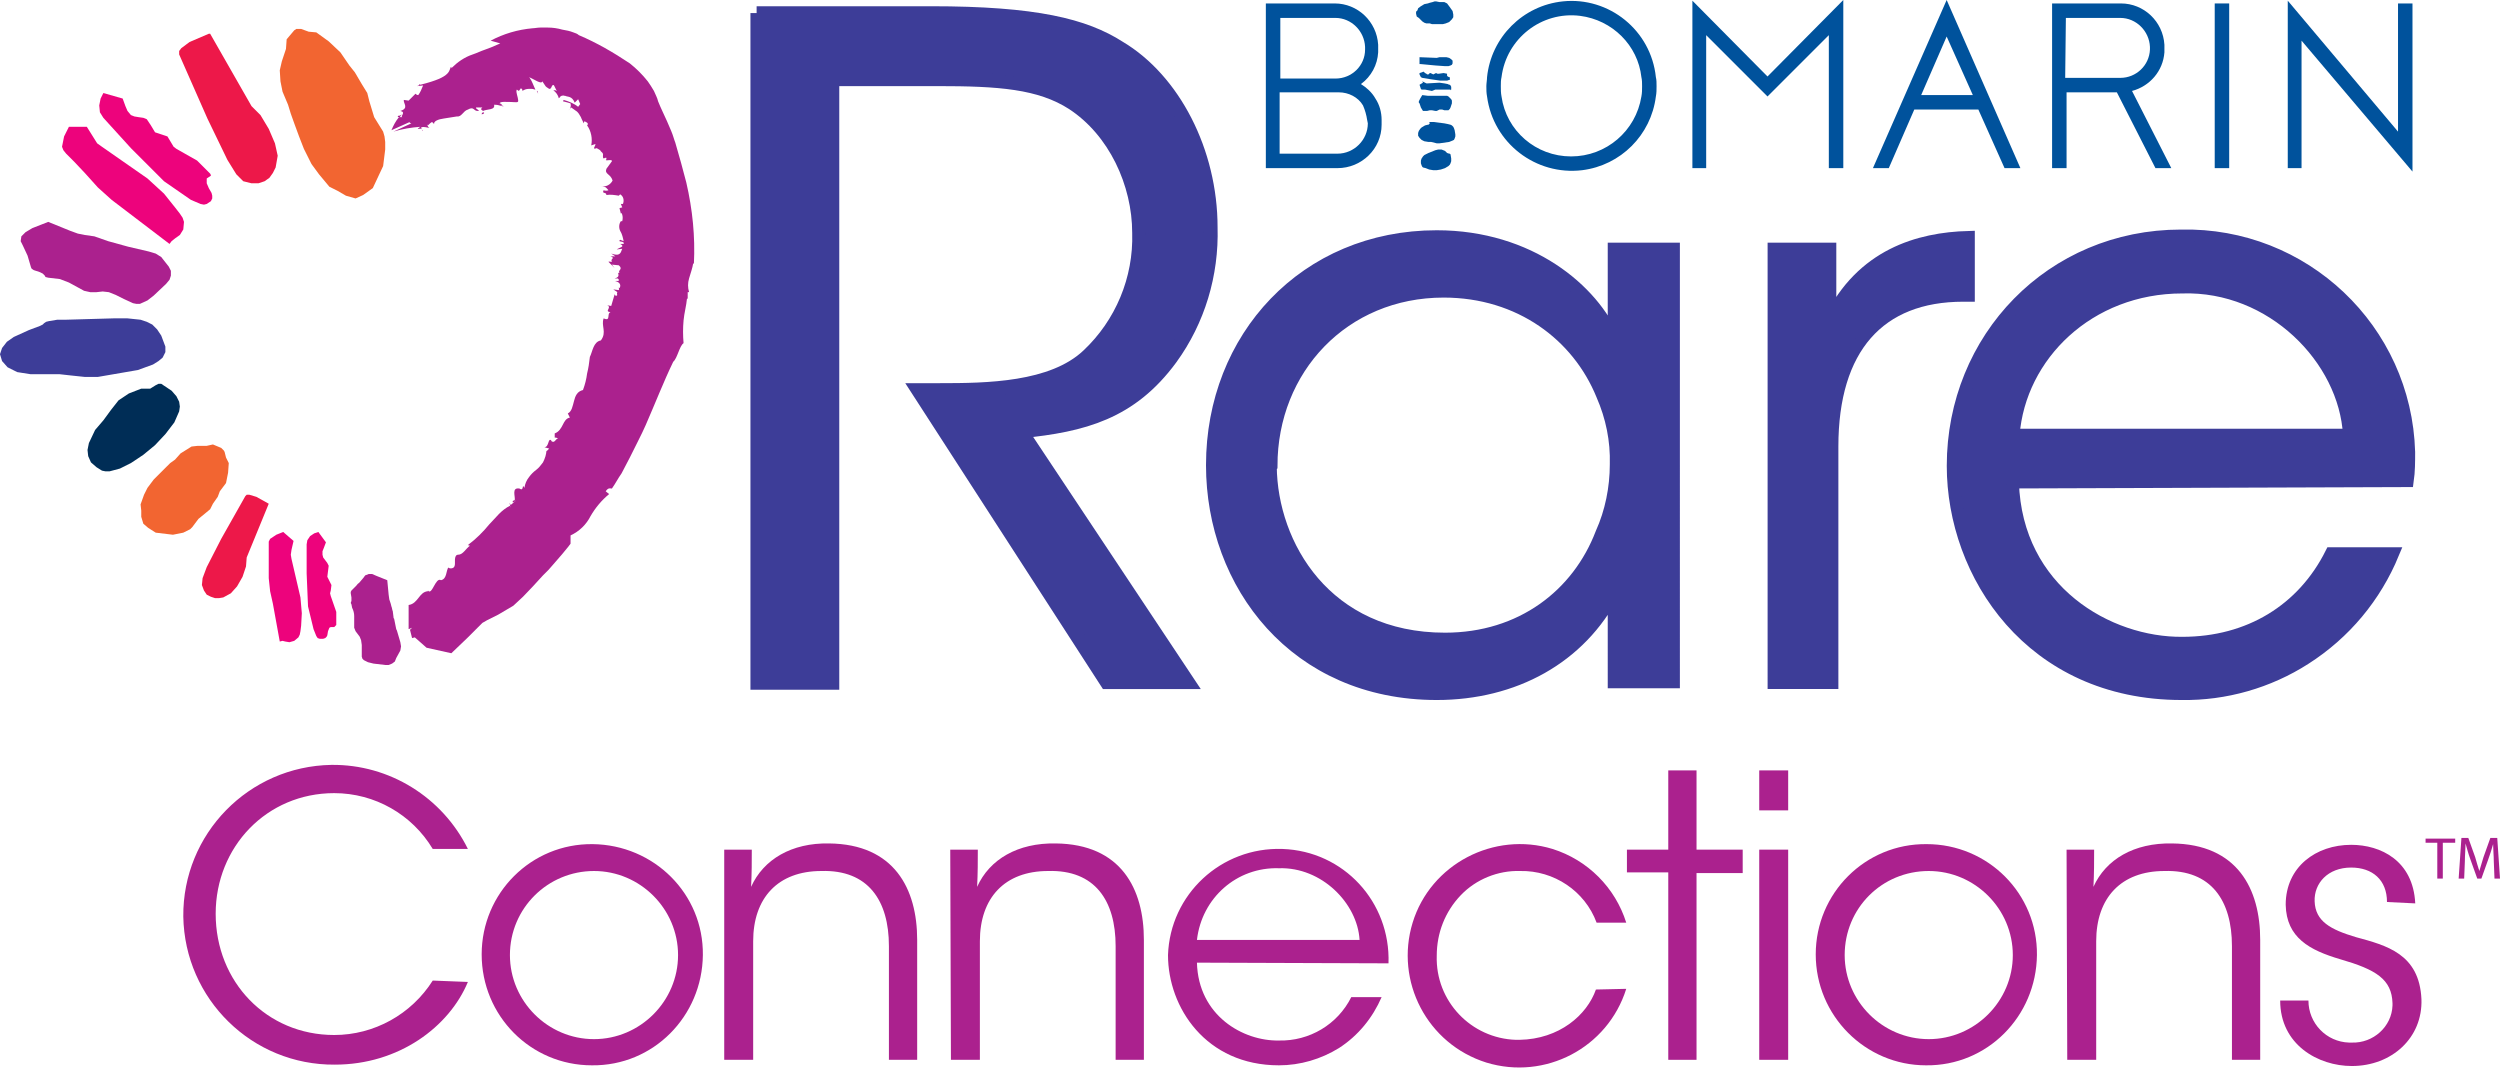 <?xml version="1.0" encoding="utf-8"?>
<!-- Generator: Adobe Illustrator 22.1.0, SVG Export Plug-In . SVG Version: 6.00 Build 0)  -->
<svg version="1.1" id="Layer_1" xmlns="http://www.w3.org/2000/svg" xmlns:xlink="http://www.w3.org/1999/xlink" x="0px" y="0px"
	 viewBox="0 0 362.8 155.5" style="enable-background:new 0 0 362.8 155.5;" xml:space="preserve">
<style type="text/css">
	.st0{fill:#AB218E;}
	.st1{fill:#3D3D98;stroke:#3D3D98;stroke-width:1.99;stroke-miterlimit:10;}
	.st2{fill:#F26531;}
	.st3{fill:#ED1849;}
	.st4{fill:#ED037C;}
	.st5{fill:#3D3D98;}
	.st6{fill:#002D56;}
	.st7{fill:#00529C;}
	.st8{fill:#3D3D98;stroke:#3D3D98;stroke-width:1.77;stroke-miterlimit:10;}
</style>
<title>RareConnections_Logo_FINAL_TM_RGB</title>
<path class="st0" d="M67.9,142.5c-2.7,6.5-10,12-19.3,12c-12,0.1-21.8-9.5-22-21.5c-0.1-12,9.5-21.8,21.5-22
	c8.4-0.1,16.1,4.7,19.8,12.2h-5.1c-3-5-8.4-8.1-14.3-8.1c-9.8,0-17.2,7.8-17.2,17.5c0,9.9,7.4,17.6,17.2,17.6c5.8,0,11.2-3,14.3-7.9
	L67.9,142.5z"/>
<path class="st0" d="M69.9,138.5c0-8.9,7.2-16.1,16.1-16s16.1,7.2,16,16.1s-7.2,16.1-16.1,16C77,154.6,69.9,147.4,69.9,138.5
	L69.9,138.5z M74,138.6c0,6.7,5.5,12.2,12.2,12.2c6.7,0,12.2-5.5,12.2-12.2s-5.5-12.2-12.2-12.2C79.5,126.4,74,131.8,74,138.6
	L74,138.6z"/>
<path class="st0" d="M105.1,123.3h4c0,1.7,0,3.4-0.1,5.4c1.8-4,5.9-6.4,11.3-6.3c9.5,0.1,12.8,6.6,12.8,14v17.4h-4.1v-16.5
	c0-6.6-3-11.1-9.8-10.9c-6.3,0-9.9,3.9-9.9,10.2v17.2h-4.2L105.1,123.3z"/>
<path class="st0" d="M137.9,123.3h4c0,1.7,0,3.4-0.1,5.4c1.8-4,5.9-6.4,11.4-6.3c9.5,0.1,12.8,6.6,12.8,14v17.4h-4.1v-16.5
	c0-6.6-3-11.1-9.8-10.9c-6.3,0-9.9,3.9-9.9,10.2v17.2h-4.2L137.9,123.3z"/>
<path class="st0" d="M173.7,139.7c0.2,7.7,6.7,11.4,11.9,11.3c4.4,0.1,8.5-2.3,10.5-6.3h4.4c-1.3,3-3.4,5.6-6.2,7.4
	c-2.6,1.6-5.6,2.5-8.7,2.5c-10.6,0-16.1-8.4-16.1-16c0.3-8.8,7.7-15.7,16.6-15.4s15.7,7.7,15.4,16.6L173.7,139.7z M197.3,136.4
	c-0.3-5.3-5.5-10.6-11.7-10.4c-6.1-0.2-11.2,4.3-11.9,10.4L197.3,136.4z"/>
<path class="st0" d="M236,143.5c-2.7,8.6-11.8,13.3-20.3,10.7c-8.6-2.7-13.3-11.8-10.7-20.3s11.8-13.3,20.3-10.7
	c5.1,1.6,9.1,5.6,10.7,10.7h-4.3c-1.7-4.6-6.2-7.6-11.1-7.5c-3.2-0.1-6.4,1.2-8.6,3.5c-2.3,2.4-3.5,5.5-3.5,8.8
	c-0.2,6.6,5,12,11.5,12.2c0.2,0,0.3,0,0.5,0c5.8-0.1,9.8-3.6,11.1-7.3L236,143.5z"/>
<path class="st0" d="M242.1,126.6h-6v-3.3h6v-11.5h4.1v11.5h6.7v3.4h-6.7v27.1h-4.1V126.6z"/>
<path class="st0" d="M255.3,111.8h4.2v5.8h-4.2V111.8z M255.3,123.3h4.2v30.5h-4.2V123.3z"/>
<path class="st0" d="M263.5,138.5c0-8.9,7.2-16.1,16.1-16c8.9,0,16.1,7.2,16,16.1s-7.2,16.1-16.1,16
	C270.7,154.6,263.5,147.4,263.5,138.5L263.5,138.5z M267.7,138.6c0,6.7,5.5,12.2,12.2,12.2c6.7,0,12.2-5.5,12.2-12.2
	c0-6.7-5.5-12.2-12.2-12.2C273.1,126.4,267.7,131.8,267.7,138.6L267.7,138.6z"/>
<path class="st0" d="M299.9,123.3h4c0,1.7,0,3.4-0.1,5.4c1.8-4,5.9-6.4,11.4-6.3c9.5,0.1,12.8,6.6,12.8,14v17.4h-4.1v-16.5
	c0-6.6-3-11.1-9.8-10.9c-6.3,0-9.9,3.9-9.9,10.2v17.2h-4.2L299.9,123.3z"/>
<path class="st0" d="M346.4,130.9c0-3.2-2.1-5-5.2-5c-3.4,0-5.4,2.3-5.3,4.9c0.1,2.9,2.3,4.1,6,5.2c4.4,1.2,9.2,2.4,9.5,9
	c0.2,5.6-4.3,9.7-10.1,9.7c-4.9,0-10.4-3.1-10.4-9.5h4.1c0,3.3,2.6,6,5.9,6.1c0.1,0,0.3,0,0.4,0c3.1,0.1,5.8-2.3,5.9-5.4
	c0-0.1,0-0.2,0-0.3c-0.1-3.5-2.4-4.9-7.6-6.4c-4.4-1.3-7.8-3.1-7.9-7.9c0-5.5,4.4-8.7,9.5-8.7c4.3,0,9,2.3,9.3,8.5L346.4,130.9z"/>
<path class="st0" d="M353.8,122.3H352v-0.6h4.3v0.6h-1.8v5.2h-0.8V122.3z"/>
<path class="st0" d="M361.9,125c0-0.8-0.1-1.8-0.1-2.5l0,0c-0.2,0.7-0.4,1.4-0.7,2.2l-1,2.8h-0.6l-1-2.8c-0.3-0.8-0.5-1.6-0.7-2.3
	l0,0c0,0.7-0.1,1.7-0.1,2.6l-0.1,2.5h-0.8l0.4-5.9h1l1,2.8c0.2,0.7,0.4,1.4,0.6,2l0,0c0.2-0.7,0.4-1.3,0.6-2l1-2.8h1l0.4,5.9H362
	L361.9,125z"/>
<path class="st1" d="M109.8,1.9h25.3c15.2,0,22.3,1.8,27.3,5c7.9,4.7,13.3,15.1,13.3,26.1c0.2,6.8-1.8,13.5-5.8,19
	c-5.8,7.9-12.7,9.7-21.7,10.6L172.4,99h-11.8l-27.4-42.4h3.2c6.8,0,16.3-0.1,21.5-5c4.9-4.6,7.6-11.1,7.4-17.8
	c0-7.2-3.5-14.8-9.6-18.8c-4.8-3.1-10.8-3.5-19.7-3.5h-15.2v87.6h-10.9V1.9z"/>
<path class="st0" d="M84.3,63.5C84.2,63.5,84.3,63.5,84.3,63.5z"/>
<path class="st0" d="M93.2,27.5L93.2,27.5h-0.4H93.2z"/>
<path class="st0" d="M92.6,22.1L92.6,22.1C92.5,22.1,92.4,22.1,92.6,22.1z"/>
<path class="st0" d="M94.8,41.4c0,0.1,0,0.1,0.1,0.1C94.8,41.5,94.8,41.4,94.8,41.4z"/>
<path class="st0" d="M74.4,73L74.4,73c0,0-0.1,0-0.1,0H74.4z"/>
<path class="st0" d="M74.3,72.7c0.2,0,0.1,0.2,0.1,0.2c0.2,0,0.4-0.1,0.4-0.3C74.6,72.5,74.4,72.8,74.3,72.7z"/>
<path class="st0" d="M92.8,27.5h-0.1H92.8z"/>
<path class="st0" d="M90.1,17.6c0.1-0.1,0.1-0.1,0.2-0.2l0,0L90.1,17.6z"/>
<path class="st0" d="M62.1,18.5l0.1,0.1l-0.1-0.3C62.1,18.4,62.1,18.5,62.1,18.5z"/>
<path class="st0" d="M84.8,14.4c0,0,0,0.1-0.1,0.1c0.2,0.2,0.4,0.3,0.6,0.3l0.2-0.4h-0.4C85,14.4,84.9,14.4,84.8,14.4z"/>
<path class="st0" d="M71.2,5.9l0.7,0.2l0.7,0.2C71.7,6.7,71,7,70.4,7.2s-1.2,0.5-1.8,0.7c-1.2,0.4-2.2,1.1-3.1,2V9.7
	c-0.2,0-0.1,0.5-0.6,1s-1.5,1-3.9,1.6l-0.1-0.1c-0.1,0.1,0,0.2-0.4,0.3l0.9-0.1c-0.2,0.5-0.4,1-0.7,1.4c-0.2,0-0.3-0.1-0.4-0.2
	l-0.5,0.5l-0.5,0.5l-0.7-0.1c-0.1,0.5,0.8,1.2-0.5,1.6c0.9,0.2-0.1,0.8,0.3,0.9c-0.2,0-0.3,0-0.5,0c-0.5,0.6-0.8,1.2-1.1,1.9
	l2.9-1.3c-0.1,0-0.2,0.1-0.3,0.2c0.1,0,0.2,0.1,0.3,0.1l-2.6,1.2c1.3-0.4,2.6-0.6,3.9-0.7c-0.8,0.5-0.1,0.2,0.2,0.3l-0.1-0.2
	c0.5-0.2,0.9,0.1,1.2,0l-0.1-0.1v0.1c-0.1,0-0.1-0.1-0.1-0.2c-0.1-0.1-0.1-0.2,0-0.2v0.1c0.2-0.2,0.4-0.4,0.6-0.5l0.3,0.3
	c-0.1-0.4,0.6-0.7,1.4-0.8c0.6-0.1,1.3-0.2,1.9-0.3c0.7,0.1,0.9-0.8,1.6-1c0.9-0.5,0.8,0.2,1.4,0.2s-0.4-0.3-0.2-0.5h0.5H70
	c-0.4,0.3,0,0.4,0.1,0.5c0.6-0.3,1.8-0.1,1.6-0.9c0.9,0,1.1,0.3,1.4,0.2c-0.2-0.1-0.4-0.1-0.5-0.2c0.5,0.2,0.1-0.2-0.1-0.2
	c0.1-0.3,0.9-0.2,1.6-0.2s1.2,0.2,1.1-0.3v0.2C75.2,14,74.8,13.4,75,13l0.3,0.2l0.3-0.4c0.3,0.2,0.2,0.4,0.2,0.4
	c0.3-0.2,0.6-0.3,0.9-0.3c0.2,0,0.4,0,0.5,0c0.2,0,0.3,0.1,0.5,0.1c0,0-0.2-0.4-0.4-0.9s-0.5-0.9-0.5-0.9c0.7,0.3,1.8,1.1,1.9,0.6
	l0.2,0.3l0.2,0.3c0.1,0.2,0.3,0.3,0.6,0.5c0.1,0,0.2,0,0.3-0.2s0.2-0.5,0.4-0.3l0.2,0.4c0.1,0.2,0.2,0.4,0.2,0.4l-0.2-0.1h-0.3
	c0.4,0.3,0.7,0.7,0.8,1.2l0,0c0,0,0-0.1,0-0.1h0.1c0.1-0.3,0.5-0.4,0.7-0.3c0,0,0,0,0.1,0c0.4,0.2,1,0,1.4,1l0.5-0.5l0.3,0.7
	l-0.3,0.4c-0.6-0.5-1.4-0.8-2.1-1l-0.1,0.2c0.4,0.1,0.8,0.2,1.1,0.3c0.1,0.4,0,0.8-0.3,1l0.2-0.2l0.2-0.2l0.7,0.5
	c0.2,0.1,0.3,0.3,0.4,0.4c0.1,0.2,0.2,0.3,0.3,0.5c0.1,0.3,0.3,0.6,0.4,0.9l0.1-0.3c0.3,0.1,0.7,0.3,0.4,0.6
	c0.3,0.4,0.5,0.9,0.6,1.4c0.1,0.5,0.1,1,0,1.5l0.6-0.2c0.1,0.2-0.6,0.9,0.2,0.6l0.5,0.3c0.1,0.3,0.5,0.3,0.4,0.8l0,0v0.1l0,0
	c0,0.4,0.2,0.3,0.3,0.2c0.1,0,0.1,0,0.2,0c0,0,0,0,0,0.2c-0.4,0.4,0.9-0.1,0.8,0.3L88,24.5c-0.3,0.8,0.6,0.7,0.9,1.7
	c-0.3,0.6-1,1-1.7,0.8c0.9,0.2,0.6,0.1,1.1,0.6c-0.2,0.1-0.5,0.1-0.7,0c-0.3,0.6,0.4,0.2,0.4,0.7c0.6-0.1,1.2,0,1.8,0.1l0.2-0.2
	c0.5,0.3,0.6,0.9,0.4,1.4h-0.3l0.2,0.5l-0.4,0.1l0.2,0.8l0.1-0.1c0.2,0.4,0.2,0.8,0.1,1.2h-0.2c-0.3,0.4-0.3,1-0.1,1.4
	c0.3,0.5,0.4,1,0.5,1.5l-0.5-0.2c-0.5,0.4,0.7,0.1,0.5,0.6H90c0.8,0.4-0.1,0.5-0.5,0.8l0.8-0.1l-0.2,0.5c-0.3,0.6-1,0.3-1.4,0.2
	l0.6,0.4h-0.7c0.8,0.3-0.1,0.3,0.2,0.8c-0.3,0-0.4-0.1-0.5,0l0.9,0.9l-0.4-0.5l1,0.1c0.7,0.6-0.2,0.7,0.1,1.1l-0.2,0
	c0.2,0.7-0.2,0.6-0.5,0.9c0.2-0.1,0.5-0.2,0.6,0.1s-0.4,0.1-0.5,0.2c0.6,0.1,0.9,0.6,0.6,1c-0.1,0-0.2,0-0.2-0.1
	c0.1,0.1,0.2,0.2,0.1,0.4L89,42l0.6,0.4c-0.2,0.2,0.2,0.6-0.3,0.5l-0.1-0.2l-0.5,1.7l-0.6-0.1c0.8,0.3-0.5,0.9,0.5,1
	c-0.6,0.2,0.1,1.4-1,0.9c-0.4,1.1,0.5,2-0.4,3.2c-1.1,0.2-1.2,1.6-1.6,2.4c-0.1,0.9-0.2,1.6-0.4,2.4c-0.1,0.8-0.3,1.6-0.6,2.4
	c-0.4,0.1-0.7,0.3-0.9,0.6c-0.2,0.3-0.3,0.6-0.4,1c-0.2,0.7-0.3,1.5-0.9,1.8l0.3,0.6c-1.1,0.2-0.9,1.8-2.2,2.3c0,0.2,0,0.4,0,0.6
	c0.1,0,0.2,0,0.5,0.1c-0.4,0.1-0.5,0.8-1,0.4v-0.1c-0.5-0.4-0.3,1-1,1l0.7,0.2l-0.4,0.4v-0.2c0,0.6-0.2,1.2-0.5,1.8
	c-0.3,0.4-0.6,0.8-1,1.1c-0.4,0.3-0.7,0.6-1,1c-0.4,0.5-0.6,1-0.7,1.6c-0.4-0.8,0,0.6-0.7,0.1c-1.2-0.2-0.6,1.1-0.7,1.7
	c0,0,0.1,0.1,0.1,0.1l-0.7,0.6c-0.4-1.1,0.2,1.1-0.1,0.1c-0.6,0.3-1.1,0.7-1.6,1.2c-0.5,0.5-0.9,1-1.4,1.5c-0.9,1.1-1.9,2.1-3.1,3
	l0.3,0.1c-0.6,0.4-1,1.3-1.7,1.3c-0.7,0-0.4,1.3-0.5,1.5c-0.1,0.8-1.2,0.4-0.9,0.3c-0.4,0.5-0.2,1.7-1.1,1.9
	c-0.8-0.5-1.3,2.3-1.9,1.5v0.1c-1.3,0.1-1.4,1.8-2.8,2c0-0.1,0-0.1,0-0.2c0,1.2,0,2.4,0,3.7l0.5-0.2l-0.3,0.3l0.3,1.2l0.4-0.1
	l1.7,1.5l1.8,0.4l1.8,0.4l2.3-2.2l2.2-2.2l0.7-0.4c0.4-0.2,1-0.5,1.6-0.8l2.2-1.3l1.4-1.3c0.8-0.8,1.9-2,2.9-3.1l0.8-0.8l0.7-0.8
	l1.3-1.5l0.9-1.1c0.1-0.1,0.2-0.3,0.3-0.4v-1.2c1.3-0.6,2.3-1.6,2.9-2.8c0.7-1.2,1.6-2.3,2.7-3.2l-0.5-0.4c0.4-0.6,0.7-0.4,0.9-0.4
	c0.5-0.7,0.9-1.5,1.4-2.2l1.2-2.3c0.4-0.8,0.8-1.6,1.2-2.4c0.4-0.8,0.8-1.6,1.1-2.3c1.4-3.2,2.6-6.3,4-9.2c0.6-0.5,0.9-2.3,1.5-2.7
	c-0.1-1.1-0.1-2.2,0-3.3c0.1-1.1,0.4-2.1,0.5-3.2l0.1,0.1v-1c0.1,0,0.1,0,0.2,0c-0.2-0.7-0.2-1.3,0-2c0.2-0.7,0.5-1.5,0.6-2.2
	l0.1,0.1c0.2-4-0.2-7.9-1.1-11.8c-0.5-1.9-1-3.8-1.6-5.8c-0.2-0.5-0.3-1-0.6-1.7l-0.6-1.4c-0.4-0.9-0.9-1.9-1.3-2.9
	c-0.1-0.5-0.4-1-0.6-1.5c-0.3-0.5-0.6-1-0.9-1.4c-0.8-1-1.6-1.8-2.6-2.6C89,7.6,86.6,6.2,84,5.1c-0.2-0.2-0.5-0.3-0.8-0.4
	c-0.5-0.2-1-0.3-1.6-0.4C80.9,4.1,80.2,4,79.5,4h-1.1c-0.4,0-0.8,0.1-1.1,0.1C75.1,4.3,73.1,4.9,71.2,5.9z"/>
<path class="st0" d="M60.4,13.6L60.4,13.6C60.2,13.4,60.3,13.5,60.4,13.6z"/>
<polygon class="st0" points="78,13.2 77.9,13.2 78.1,13.6 "/>
<path class="st0" d="M69.9,16.6c0.4-0.1,0.4-0.2,0.3-0.3C70,16.3,69.9,16.4,69.9,16.6z"/>
<path class="st0" d="M57.8,16.8c-0.2,0.2,0,0.2,0.2,0.2c0.2-0.2,0.3-0.4,0.3-0.4C58.1,16.8,57.9,16.8,57.8,16.8z"/>
<path class="st0" d="M61.2,18.8l0.1,0.2C61.4,18.9,61.3,18.9,61.2,18.8z"/>
<path class="st2" d="M49.4,7.6L47.7,6l-1.8-1.3l-1.1-0.1l-1.1-0.4l-0.4,0L43,4.2l-0.3,0.2l-1.1,1.3l-0.1,1.4l-0.6,1.8l-0.3,1.3
	l0.1,1.6l0.3,1.5l0.8,1.9l0.4,1.3l0.5,1.4l0.7,1.9l0.7,1.8l1.1,2.2l1.1,1.5l1.5,1.8l1.2,0.6l1.2,0.7l1.4,0.4l1.1-0.5l1.4-1l1.5-3.2
	l0.3-2.4v-1.1l-0.1-0.8l-0.2-0.7L54.3,17l-0.7-2.3l-0.3-1.2l-0.8-1.3l-1-1.7l-0.8-1L49.4,7.6"/>
<path class="st3" d="M30.5,4.9l6,10.5l1.3,1.3l1.2,2l0.9,2.1l0.4,1.8l-0.3,1.7l-0.4,0.8l-0.5,0.7l-0.7,0.5l-0.9,0.3h-1l-1.2-0.3
	l-1-1l-1.3-2.1l-2.9-6l-4.1-9.3V7.4l0.3-0.4l1.2-0.9l2.8-1.2"/>
<path class="st4" d="M17.8,14.3l0.4,1.1l0.3,0.7l0.5,0.6l0.5,0.2l0.6,0.1l0.7,0.1l0.5,0.2l0.6,0.9l0.6,1l0.9,0.3l0.9,0.3l0.6,1
	l0.3,0.5l0.4,0.3l3,1.7l1.9,1.9l0.1,0.2v0.1l-0.3,0.2l-0.3,0.2L30,26.6l0.3,0.7l0.4,0.7l0.1,0.4v0.4l-0.2,0.4L30,29.6l-0.4,0.1
	l-0.5-0.1L27.7,29l-3.9-2.7L19,21.5l-4-4.4l-0.5-0.8l-0.1-1l0.2-1l0.4-0.8L17.8,14.3 M12.6,18.4l1,1.6l0.5,0.8l0.7,0.5l6.6,4.6
	l2.4,2.2l1.6,2l0.7,0.9l0.4,0.6l0.2,0.6l-0.1,1.1l-0.5,0.8l-0.7,0.5L24.9,35l-0.3,0.4l-6.3-4.8l-2.1-1.6l-2-1.8l-1.8-2l-1.6-1.7
	l-1.2-1.2l-0.4-0.5L9,21.3l0.3-1.5l0.7-1.4L12.6,18.4"/>
<path class="st0" d="M7,32.2l3.2,1.3l1.1,0.4l1,0.2l1.4,0.2l2,0.7l2.9,0.8l3,0.7l1,0.3l0.8,0.5l1.1,1.4l0.3,0.6V40l-0.2,0.6
	l-0.5,0.6l-1.8,1.7l-0.9,0.7l-1.1,0.5h-0.5l-0.5-0.1L18,43.4l-1.2-0.6l-1-0.4l-0.9-0.1L14,42.4h-0.9l-0.9-0.2l-2.2-1.2l-1.3-0.5
	l-1.7-0.2l-0.4-0.1L6.5,40l-0.3-0.3l-0.4-0.2l-0.9-0.3l-0.3-0.2l-0.1-0.2l-0.5-1.7l-0.7-1.5l-0.3-0.6l0.1-0.7l0.6-0.6l1-0.6L7,32.2"
	/>
<path class="st5" d="M7.1,46.6l1.2-0.2h1.2l7-0.2h2l1.9,0.2l0.9,0.3l0.8,0.4l0.7,0.7l0.6,0.9l0.6,1.6v0.8l-0.4,0.8L23,52.4l-0.8,0.5
	l-2.2,0.8l-5.8,1h-1.9l-1.9-0.2l-1.8-0.2H6.9H4.4L2.5,54l-1.4-0.7l-0.8-0.9L0,51.4l0.3-0.9L1,49.6l1-0.7l2.2-1l1.6-0.6l0.4-0.2
	l0.2-0.2l0.3-0.2L7.1,46.6"/>
<path class="st6" d="M17.2,58.1l1.5-1l1.8-0.7h0.7h0.6l0.8-0.5l0.4-0.2h0.4l1.5,1l0.7,0.8l0.4,0.8l0.1,0.7l-0.1,0.7l-0.7,1.6L24,63
	l-1.5,1.6L20.8,66l-1.8,1.2L17.4,68l-1.5,0.4h-0.6l-0.5-0.1L14,67.8l-0.8-0.7l-0.4-0.9l-0.1-0.9l0.2-1l0.9-1.9L15,61l1.1-1.5
	L17.2,58.1"/>
<path class="st2" d="M32.8,70.1l0.3-1.5l0.1-1.4l-0.4-0.8l-0.2-0.8l-0.1-0.2l-0.2-0.2L32.1,65l-1.2-0.5l-0.9,0.2h-1.3l-0.9,0.1
	L27,65.3l-0.8,0.5l-0.8,0.9l-0.7,0.5L24,67.9l-0.9,0.9l-0.8,0.8l-0.9,1.2l-0.5,1l-0.5,1.4l0.1,0.9v0.9l0.3,1l0.7,0.6l1.1,0.7
	l2.5,0.3l1.5-0.3l0.6-0.3l0.4-0.2l0.3-0.3l0.9-1.2l1.1-0.9l0.6-0.5l0.4-0.8l0.7-1l0.3-0.8L32.8,70.1"/>
<path class="st3" d="M39,73.1l-3.2,7.8l-0.1,1.3l-0.5,1.5l-0.8,1.4l-0.9,1l-1.1,0.6l-0.6,0.1h-0.6l-0.6-0.2L30,86.3l-0.4-0.6
	l-0.3-0.8l0.1-1l0.6-1.6l2.1-4.1l3.5-6.2l0.2-0.2h0.4l1,0.3L39,73.1"/>
<path class="st4" d="M47.3,78.7l-0.3,0.8L46.8,80v0.5l0.1,0.4l0.3,0.4l0.3,0.4l0.2,0.4l-0.1,0.8l-0.1,0.8l0.3,0.6l0.3,0.6l-0.1,0.8
	l-0.1,0.4l0.1,0.4l0.8,2.3v1.9l-0.1,0.1L48.5,91h-0.2H48l-0.2,0.1l-0.2,0.5l-0.1,0.6l-0.1,0.2l-0.2,0.2l-0.3,0.1h-0.5l-0.3-0.1
	l-0.2-0.3l-0.4-1L44.7,88l-0.2-4.8v-4.2l0.1-0.6l0.4-0.6l0.6-0.4l0.6-0.2L47.3,78.7 M42.6,78.5l-0.3,1.3l-0.1,0.7l0.1,0.6l1.3,5.6
	l0.2,2.3l-0.1,1.8l-0.1,0.8l-0.1,0.5l-0.2,0.4l-0.6,0.5l-0.7,0.2l-0.6-0.1L41,93l-0.4,0.1l-1-5.5l-0.4-1.8l-0.2-1.9V82v-1.7v-1.2
	v-0.5l0.2-0.4l0.9-0.6l1-0.4L42.6,78.5"/>
<path class="st0" d="M56.2,84.2l0.2,2.1l0.1,0.7l0.2,0.6l0.1,0.4c0.1,0.2,0.1,0.5,0.2,0.7l0.1,0.8c0,0.1,0,0.2,0.1,0.3l0.3,1.5
	l0.1,0.2l0.5,1.7l0.1,0.6l-0.1,0.6l-0.6,1.1L57.3,96l-0.4,0.3l-0.5,0.2h-0.5l-1.7-0.2l-0.8-0.2l-0.6-0.3l-0.2-0.2l-0.1-0.3v-0.8
	v-0.9l-0.1-0.7l-0.2-0.5L51.9,92l-0.3-0.4l-0.2-0.5v-1.3c0-0.1,0-0.3,0-0.4l0,0c0-0.4-0.1-0.8-0.3-1.2L51,87.7l-0.1-0.2l0.1-0.3
	L51,87v-0.3l-0.1-0.6v-0.2l0.1-0.2l0.7-0.7c0.1-0.1,0.2-0.3,0.4-0.4l0.6-0.7l0.3-0.4l0.5-0.2H54l0.7,0.3L56.2,84.2"/>
<path class="st7" d="M282.5,0l-10.7,24.4h2.3l3.7-8.5h9.3l3.8,8.5h2.3L282.5,0z M278.8,13.8l3.7-8.5l3.8,8.5H278.8z"/>
<rect x="321.4" y="0.5" class="st7" width="2.1" height="23.9"/>
<polygon class="st7" points="256.5,11.1 245.6,0.1 245.6,24.4 247.6,24.4 247.6,5.1 256.5,14 265.4,5.1 265.4,24.4 267.5,24.4 
	267.5,0 "/>
<polygon class="st7" points="348,0.5 348,19.1 332,0.1 332,3.4 332,24.4 334,24.4 334,5.9 350.1,24.9 350.1,0.5 "/>
<path class="st7" d="M312.8,24.4h2.3l-5.7-11.2c2.6-0.7,4.5-2.9,4.7-5.6l0,0V7.5c0-0.1,0-0.3,0-0.4l0,0V6.9l0,0c0-0.1,0-0.3,0-0.4
	l0,0c-0.2-3.4-3-6-6.3-6h-10v23.9h2.1v-11h7.3L312.8,24.4z M299.8,2.6h7.9c2.3,0,4.2,1.9,4.3,4.2v0.4c-0.1,2.3-2,4.1-4.3,4.1h-8
	L299.8,2.6z"/>
<path class="st7" d="M200.5,17.4c0-1.1-0.3-2.2-0.9-3.1c-0.5-0.9-1.3-1.6-2.1-2.1c1.5-1.1,2.4-2.8,2.5-4.6l0,0V7.5
	c0-0.1,0-0.3,0-0.4l0,0V6.9l0,0c0-0.1,0-0.3,0-0.4l0,0c-0.2-3.4-3-6-6.3-6l0,0h-10v23.9h10.4c3.5,0,6.4-2.8,6.4-6.3l0,0L200.5,17.4
	L200.5,17.4z M193.8,2.6L193.8,2.6c2.3,0,4.2,1.9,4.3,4.2v0.4c0,2.3-1.9,4.2-4.3,4.2h-8V2.6H193.8z M198.5,17.9L198.5,17.9
	c0,2.4-2,4.4-4.4,4.4h-8.4v-8.9h8.6l0,0c1.4,0,2.8,0.7,3.5,1.9c0.3,0.7,0.5,1.4,0.6,2.1l0,0L198.5,17.9z"/>
<path class="st7" d="M215.8,14c0.9,6.8,7.1,11.5,13.8,10.7c5.6-0.7,10-5.1,10.7-10.7c0.1-0.5,0.1-1,0.1-1.5c0-0.5,0-0.9-0.1-1.3
	c-0.7-6.8-6.8-11.7-13.5-11c-5.8,0.6-10.4,5.2-11,11l0,0c0,0.4-0.1,0.9-0.1,1.3C215.7,13,215.7,13.5,215.8,14 M228,22.7
	c-5.1,0-9.4-3.7-10.1-8.7l0,0c-0.1-0.5-0.1-1-0.1-1.5c0-0.4,0-0.9,0.1-1.3l0,0c0.7-5.6,5.8-9.6,11.4-8.9c4.7,0.6,8.4,4.3,8.9,8.9
	c0.1,0.4,0.1,0.9,0.1,1.3c0,0.5,0,1-0.1,1.5C237.4,19,233.1,22.7,228,22.7L228,22.7z"/>
<path class="st7" d="M206.7,0.6l-0.5,0.3l-0.4,0.3l-0.1,0.3l-0.2,0.2v0.1v0.1V2l0.1,0.4l0.3,0.2l0.3,0.3l0.2,0.2l0.3,0.2l0.3,0.1
	h0.5l0.3,0.1h0.3h0.4h0.4h0.5l0.4-0.1l0.5-0.2l0.2-0.2l0.2-0.2l0.2-0.3V2.1l-0.1-0.5l-0.5-0.7L210,0.5l-0.2-0.1l-0.2-0.1h-0.2h-0.5
	l-0.5-0.1h-0.2l-0.3,0.1l-0.4,0.1l-0.3,0.1L206.7,0.6"/>
<path class="st7" d="M206,8.3l2.5,0.1l0.4-0.1h0.5h0.5l0.4,0.1l0.3,0.2l0.1,0.1l0.1,0.1V9v0.2l-0.1,0.2l-0.2,0.1l-0.3,0.1h-0.5
	l-1.4-0.1l-2.1-0.2H206l0-0.1V8.8L206,8.3"/>
<path class="st7" d="M206.8,10.6l0.2,0.1l0.1,0.1h0.1h0.1l0.1-0.1l0.1-0.1h0.1l0.2,0.1l0.2,0.1l0.2-0.1l0.2-0.1l0.2,0.1h0.1h0.1
	l0.7-0.1l0.5,0.1l0,0v0.1v0.1V11l0.1,0.1l0.2,0.1l0.1,0v0.1v0.1v0.1l0,0.1h-0.1l-0.3,0.1h-1l-1.4-0.2l-1.2-0.2l-0.2-0.1l-0.1-0.2
	l-0.1-0.2v-0.2l0.6-0.2 M206.4,11.8l0.4,0.2l0.2,0.1h0.2l1.7-0.1l0.7,0.1l0.5,0.1l0.2,0.1h0.1l0.1,0.1l0.1,0.2v0.2l0,0.2l-0.1,0.1
	V13h-2.2l-0.5,0.2l-0.5-0.1l-0.5-0.1h-0.4h-0.1l-0.1-0.1l-0.1-0.3l-0.1-0.3l0.5-0.3"/>
<path class="st7" d="M206.4,13.8l0.8,0.1h0.2h0.2h0.3h0.5h0.7h0.7h0.2l0.2,0.1l0.3,0.3l0.1,0.1l0.1,0.2v0.2v0.2l-0.2,0.6l-0.1,0.2
	l-0.2,0.2H210h-0.1h-0.3l-0.3-0.1h-0.2h-0.2l-0.2,0.1l-0.2,0.1h-0.2l-0.5-0.1h-0.3l-0.4,0.1h-0.1H207l-0.1,0h-0.1h-0.2h-0.1l0,0
	l-0.3-0.5L206,15l-0.1-0.1v-0.2l0.1-0.2l0.1-0.2L206.4,13.8"/>
<path class="st7" d="M207.4,17.7h0.3h0.3l1.6,0.2l0.5,0.1l0.4,0.1l0.2,0.1l0.2,0.2l0.1,0.2l0.1,0.3l0.1,0.6v0.3l-0.1,0.3l-0.1,0.2
	l-0.2,0.1l-0.5,0.2l-1.4,0.2l-0.4,0l-0.4-0.1l-0.4-0.1h-0.4l-0.6-0.1l-0.4-0.2l-0.3-0.3l-0.2-0.3v-0.4l0.1-0.3l0.2-0.3l0.2-0.2
	l0.5-0.3l0.4-0.1h0.1l0.1-0.1l0.1-0.1L207.4,17.7"/>
<path class="st7" d="M208.7,21.7h0.5l0.5,0.2l0.2,0.2l0.1,0.1l0.3,0.1h0.1l0.1,0.1l0.1,0.6v0.4l-0.1,0.3l-0.1,0.2l-0.2,0.2l-0.5,0.3
	l-0.6,0.2l-0.6,0.1H208l-0.6-0.1l-0.5-0.2l-0.4-0.1l-0.1-0.1l-0.1-0.2l-0.1-0.3v-0.4l0.1-0.3l0.2-0.3l0.2-0.2l0.6-0.3l0.5-0.2
	l0.5-0.2L208.7,21.7"/>
<path class="st8" d="M242.9,99h-8.7V86c-4.9,9.5-14.5,14.7-25.7,14.7c-20.5,0-32.6-15.9-32.6-33.2c0-18.5,13.5-33.2,32.6-33.2
	c13.5,0,22.7,7.8,25.7,15V36.1h8.7V99z M184.4,67.7c0.1,11.4,8,25,25.3,25c11.1,0,19.3-6.4,22.7-15.3c1.4-3.1,2.1-6.6,2.1-10
	c0.1-3.5-0.6-6.9-2-10.1c-3.5-8.6-11.9-15-23-15c-14.5,0-25,11.2-25,25.3L184.4,67.7z"/>
<path class="st8" d="M257.4,36.1h8.2v10.3c4.6-9.4,12.8-11.8,20.1-12v8.5h-0.8c-12.2,0-19,7.6-19,21.9v34.3h-8.5L257.4,36.1z"/>
<path class="st8" d="M292.1,70c0.5,15.8,13.9,23.4,24.6,23.3c9.7,0,17.5-4.8,21.6-13h9c-2.6,6.3-7,11.6-12.8,15.3
	c-5.3,3.4-11.6,5.2-17.9,5.1c-21.9,0-33.2-17.4-33.2-33.1c0-18.5,14.3-33.4,33.1-33.4c17.8-0.4,32.6,13.6,33.1,31.4
	c0,1.4,0,2.8-0.2,4.2L292.1,70z M340.9,63.1c-0.6-11-11.2-21.8-24.2-21.4c-13.6,0-23.6,9.9-24.5,21.4H340.9z"/>
<path class="st0" d="M-149.6,431.7h-0.6v-0.2h1.4v0.2h-0.6v1.7h-0.2L-149.6,431.7z"/>
<path class="st0" d="M-147,432.6c0-0.3,0-0.6,0-0.8l0,0c-0.1,0.2-0.1,0.5-0.2,0.7l-0.3,0.9h-0.2l-0.3-0.9c-0.1-0.2-0.2-0.5-0.2-0.8
	l0,0c0,0.2,0,0.6,0,0.9l-0.1,0.8h-0.2l0.1-1.9h0.2l0.3,0.9c0.1,0.2,0.1,0.4,0.2,0.6l0,0c0.1-0.2,0.1-0.4,0.2-0.6l0.4-0.9h0.3
	l0.1,1.9h-0.2V432.6z"/>
</svg>
